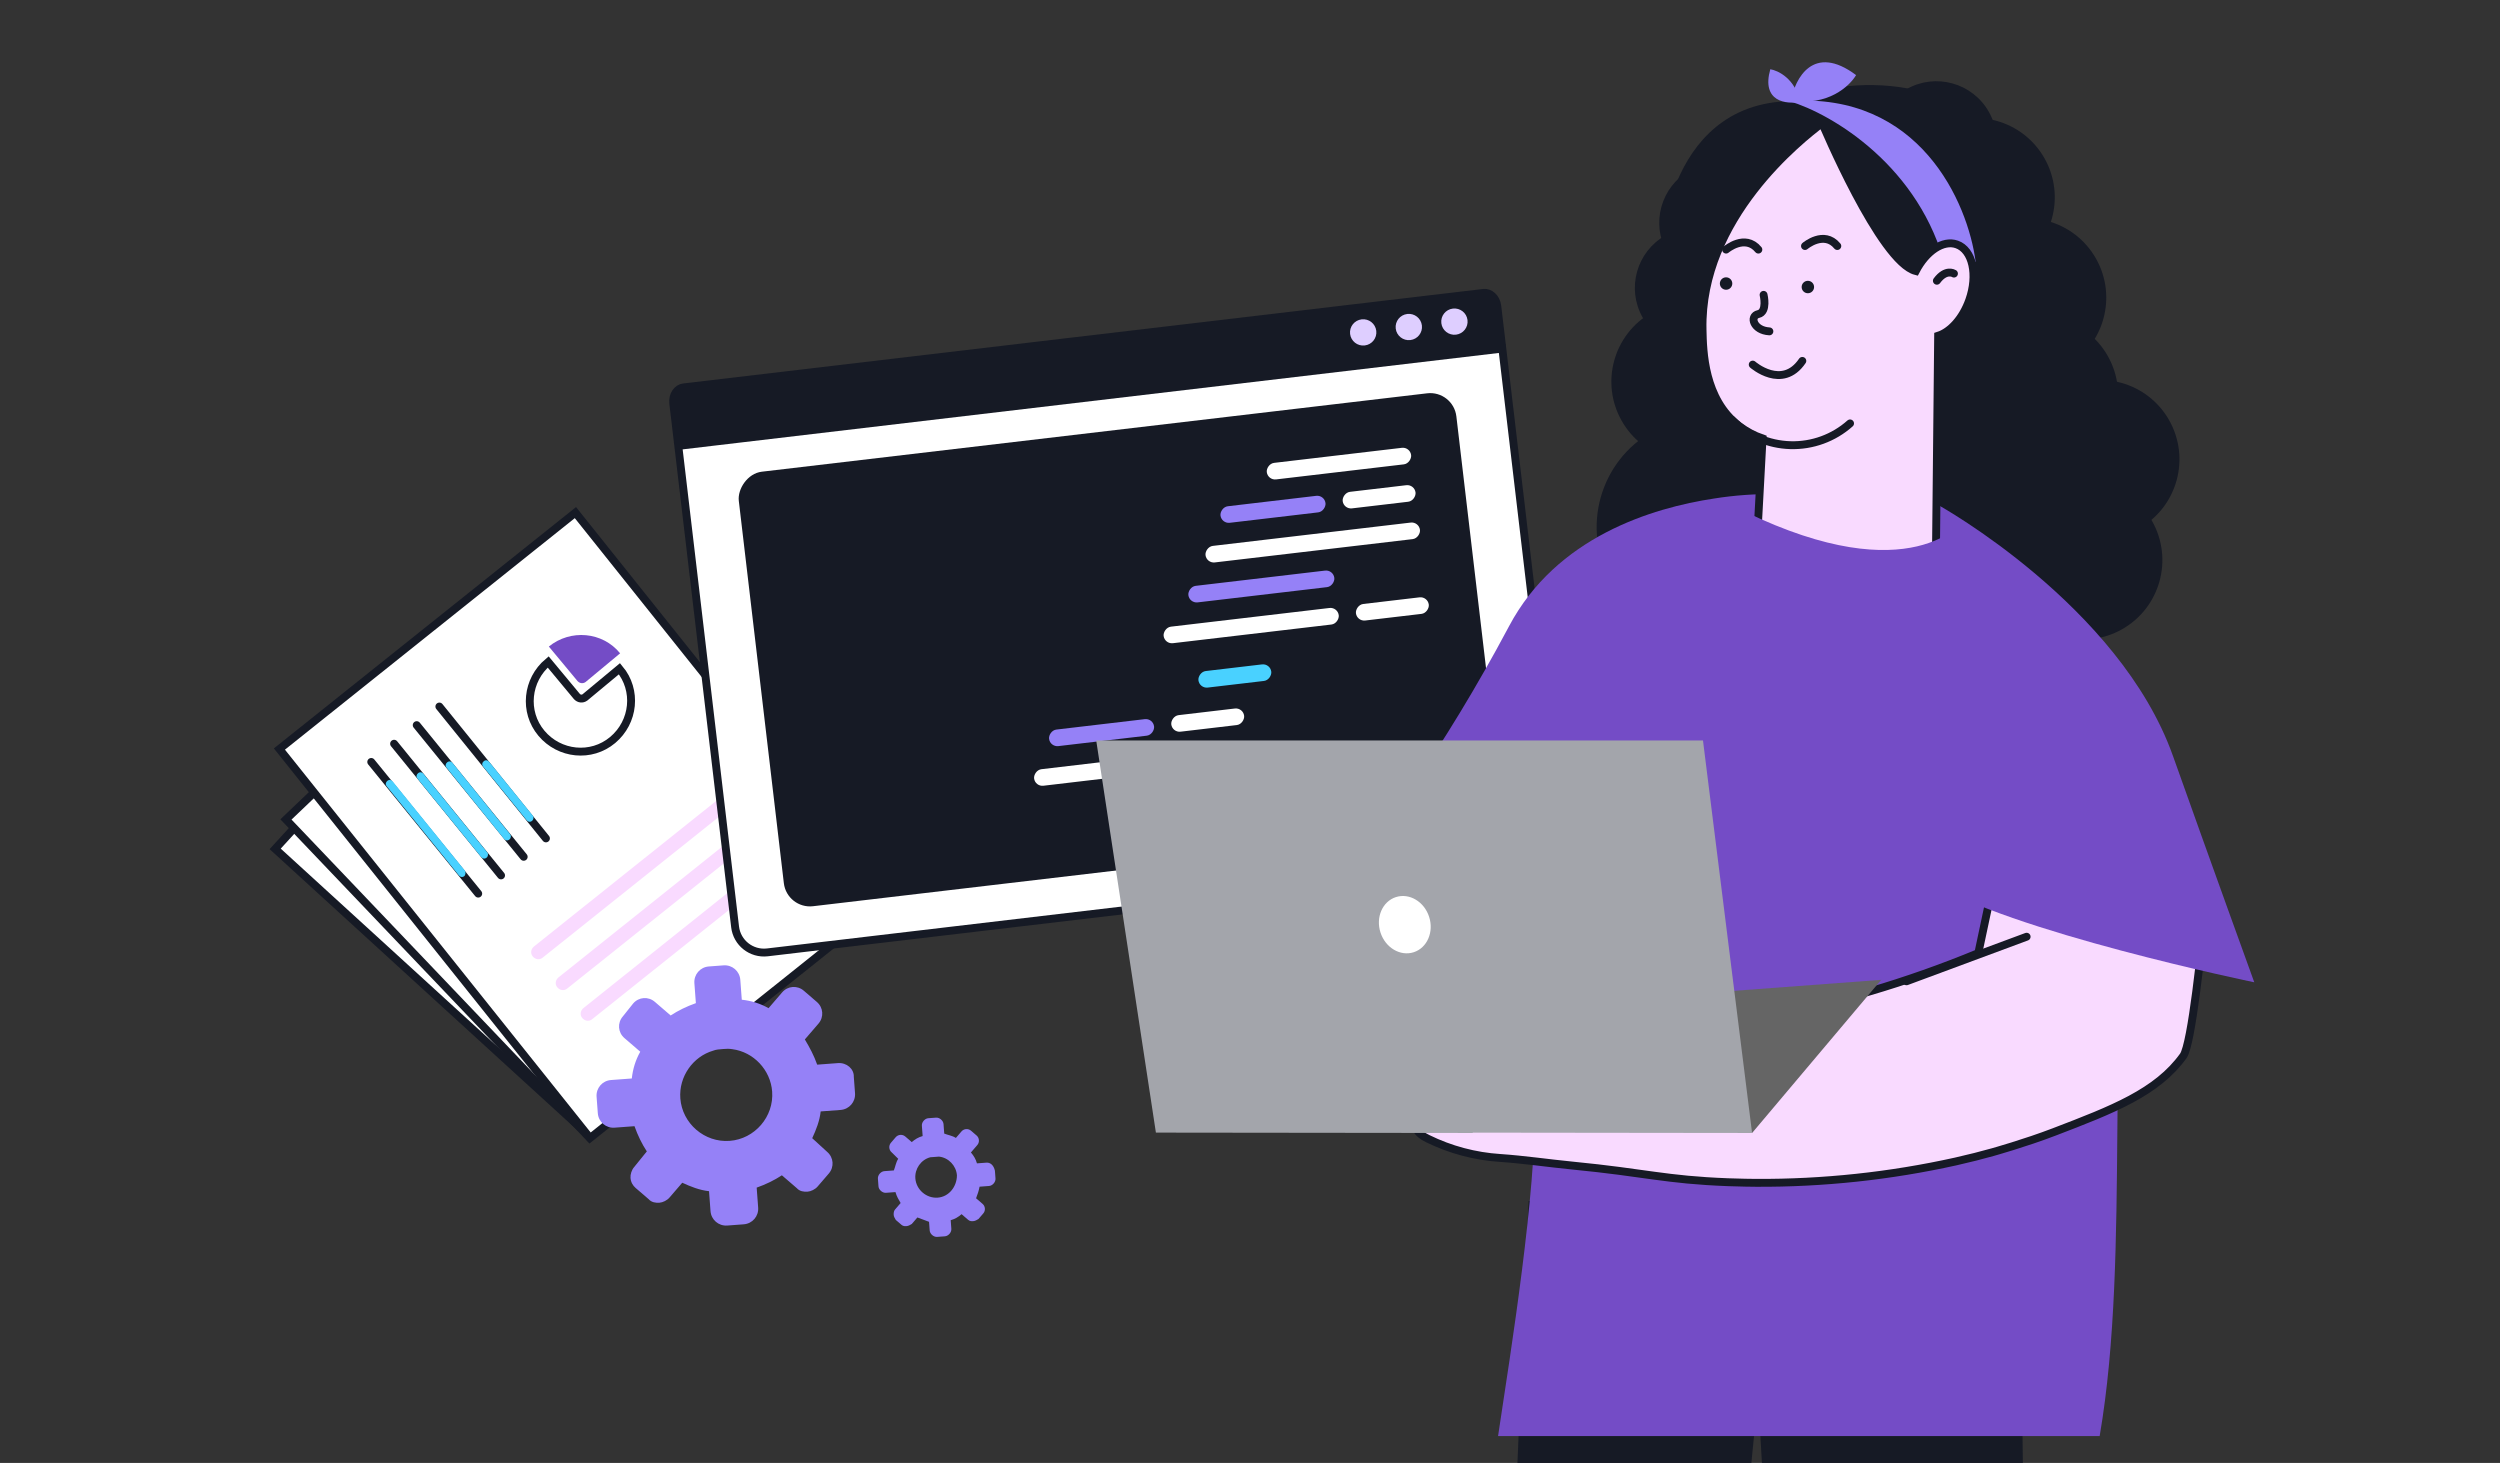<?xml version="1.0" encoding="UTF-8"?> <svg xmlns="http://www.w3.org/2000/svg" width="634" height="371" viewBox="0 0 634 371" fill="none"><rect x="0" y="0" width="634" height="371" fill="#333333" stroke="none"/><g clip-path="url(#clip0_2195_29904)"><path d="M123.184 156.819L69.785 215.276L146.584 285.43L199.983 226.972L123.184 156.819Z" fill="white" stroke="#161A25" stroke-width="2" stroke-miterlimit="10" stroke-linecap="round"></path><path d="M133.759 149.424L72.516 207.81L149.293 288.346L210.537 229.96L133.759 149.424Z" fill="white" stroke="#161A25" stroke-width="2" stroke-miterlimit="10" stroke-linecap="round"></path><path d="M145.925 129.996L70.856 189.955L149.644 288.601L224.714 228.642L145.925 129.996Z" fill="white" stroke="#161A25" stroke-width="2" stroke-miterlimit="10" stroke-linecap="round"></path><path d="M94.147 193.229L121.277 226.621" stroke="#161A25" stroke-width="2" stroke-miterlimit="10" stroke-linecap="round"></path><path d="M117.737 222.19C117.283 222.549 116.724 222.452 116.365 221.999L98.055 199.384C97.696 198.93 97.793 198.371 98.246 198.012C98.699 197.653 99.258 197.75 99.617 198.203L117.928 220.818C118.134 221.222 118.089 221.882 117.737 222.19Z" fill="#49D1FF"></path><path d="M99.939 188.611L127.07 222.004" stroke="#161A25" stroke-width="2" stroke-miterlimit="10" stroke-linecap="round"></path><path d="M123.377 217.522C122.924 217.881 122.365 217.785 122.006 217.331L105.85 197.436C105.491 196.983 105.588 196.424 106.041 196.065C106.494 195.706 107.053 195.802 107.412 196.256L123.568 216.151C123.875 216.503 123.83 217.163 123.377 217.522Z" fill="#49D1FF"></path><path d="M105.678 183.895L132.809 217.287" stroke="#161A25" stroke-width="2" stroke-miterlimit="10" stroke-linecap="round"></path><path d="M129.169 212.907C128.715 213.266 128.157 213.17 127.797 212.716L113.231 194.685C112.872 194.231 112.968 193.672 113.422 193.313C113.875 192.954 114.434 193.051 114.793 193.504L129.36 211.536C129.667 211.888 129.622 212.548 129.169 212.907Z" fill="#49D1FF"></path><path d="M111.422 179.175L138.452 212.619" stroke="#161A25" stroke-width="2" stroke-miterlimit="10" stroke-linecap="round"></path><path d="M134.911 208.187C134.457 208.546 133.898 208.45 133.539 207.996L122.512 194.397C122.153 193.944 122.25 193.385 122.703 193.026C123.156 192.667 123.715 192.763 124.074 193.217L135.101 206.816C135.409 207.168 135.364 207.828 134.911 208.187Z" fill="#49D1FF"></path><path d="M157.093 169.589C161.656 175.028 160.814 183.101 155.376 187.664C149.938 192.227 141.865 191.385 137.302 185.947C132.739 180.509 133.58 172.435 139.019 167.872L146.3 176.635C146.863 177.238 147.676 177.333 148.331 176.87L157.093 169.589Z" stroke="#161A25" stroke-width="2" stroke-miterlimit="10" stroke-linecap="round"></path><path d="M157.263 165.681L148.5 172.962C147.845 173.425 147.032 173.33 146.469 172.727L139.188 163.964C144.678 159.502 152.801 160.191 157.263 165.681Z" fill="#744CC6"></path><path d="M199.185 219.316L150.163 258.476C149.38 259.123 148.295 258.936 147.647 258.153C147 257.371 147.187 256.285 147.97 255.638L196.992 216.478C197.775 215.83 198.86 216.018 199.508 216.8C200.007 217.535 199.869 218.719 199.185 219.316Z" fill="#F9DAFF"></path><path d="M186.63 203.709L137.608 242.869C136.826 243.517 135.74 243.329 135.093 242.547C134.445 241.764 134.633 240.679 135.415 240.031L184.437 200.871C185.22 200.224 186.305 200.411 186.953 201.194C187.6 201.976 187.413 203.062 186.63 203.709Z" fill="#F9DAFF"></path><path d="M192.859 211.539L143.837 250.698C143.054 251.346 141.969 251.158 141.321 250.376C140.674 249.593 140.861 248.508 141.644 247.86L190.666 208.7C191.448 208.053 192.534 208.24 193.181 209.023C193.829 209.806 193.641 210.891 192.859 211.539Z" fill="#F9DAFF"></path><path d="M172.012 113.086L186.421 235.062C186.898 239.107 190.565 241.998 194.61 241.521L388.937 218.565C392.982 218.087 395.874 214.421 395.396 210.376L380.987 88.4L172.012 113.086Z" fill="white" stroke="#161A25" stroke-width="2"></path><path d="M376.246 74.273L173.332 98.243C171.807 98.423 170.479 100.112 170.74 102.322L171.808 111.359L380.784 86.673L379.716 77.636C379.455 75.426 377.771 74.093 376.246 74.273Z" fill="#161A25" stroke="#161A25" stroke-width="2"></path><path d="M369.234 84.874C367.4 85.091 365.739 83.784 365.523 81.957C365.307 80.129 366.618 78.471 368.452 78.254C370.285 78.038 371.947 79.344 372.162 81.172C372.378 83 371.067 84.658 369.234 84.874Z" fill="#DECEFF"></path><path d="M357.665 86.241C355.832 86.458 354.17 85.152 353.954 83.324C353.738 81.496 355.05 79.838 356.883 79.622C358.717 79.405 360.378 80.711 360.594 82.539C360.81 84.367 359.499 86.025 357.665 86.241Z" fill="#DECEFF"></path><path d="M346.095 87.608C344.261 87.824 342.6 86.518 342.384 84.69C342.168 82.862 343.479 81.204 345.313 80.988C347.146 80.771 348.808 82.078 349.024 83.906C349.24 85.734 347.928 87.391 346.095 87.608Z" fill="#DECEFF"></path><rect width="183.256" height="110.972" rx="6.671" transform="matrix(-0.993 0.117 0.117 0.993 368.553 98.962)" fill="#161A25"></rect><rect width="36.863" height="4.224" rx="2.112" transform="matrix(-0.993 0.117 0.117 0.993 357.615 113.318)" fill="white"></rect><rect width="18.607" height="4.224" rx="2.112" transform="matrix(-0.993 0.117 0.117 0.993 358.734 122.798)" fill="white"></rect><rect width="18.607" height="4.224" rx="2.112" transform="matrix(-0.993 0.117 0.117 0.993 362.094 151.237)" fill="white"></rect><rect width="18.607" height="4.224" rx="2.112" transform="matrix(-0.993 0.117 0.117 0.993 322.15 168.244)" fill="#49D1FF"></rect><rect width="18.607" height="4.224" rx="2.112" transform="matrix(-0.993 0.117 0.117 0.993 308.354 200.23)" fill="#49D1FF"></rect><rect width="54.767" height="4.224" rx="2.112" transform="matrix(-0.993 0.117 0.117 0.993 359.855 132.278)" fill="white"></rect><rect width="26.819" height="4.224" rx="2.112" transform="matrix(-0.993 0.117 0.117 0.993 335.9 125.495)" fill="#9581F7"></rect><rect width="18.607" height="4.224" rx="2.112" transform="matrix(-0.993 0.117 0.117 0.993 315.266 179.43)" fill="white"></rect><rect width="54.767" height="4.224" rx="2.112" transform="matrix(-0.993 0.117 0.117 0.993 316.385 188.909)" fill="white"></rect><rect width="26.819" height="4.224" rx="2.112" transform="matrix(-0.993 0.117 0.117 0.993 292.428 182.127)" fill="#9581F7"></rect><rect width="44.725" height="4.224" rx="2.112" transform="matrix(-0.993 0.117 0.117 0.993 339.26 153.936)" fill="white"></rect><rect width="37.277" height="4.224" rx="2.112" transform="matrix(-0.993 0.117 0.117 0.993 338.139 144.455)" fill="#9581F7"></rect><path d="M521.594 65.966C513.724 23.995 483.558 18.571 462.572 22.724C460.386 48.738 456.145 106.625 469.786 127.61C483.426 148.596 520.282 131.108 539.956 127.61C538.644 118.429 529.463 107.937 521.594 65.966Z" fill="#161A25"></path><path d="M510.701 151.943C505.24 142.256 508.666 129.976 518.353 124.514C528.04 119.053 540.32 122.478 545.781 132.165C551.243 141.852 547.817 154.132 538.13 159.594C528.443 165.055 516.163 161.63 510.701 151.943Z" fill="#161A25"></path><path d="M515.034 126.373C509.572 116.686 512.998 104.406 522.685 98.945C532.372 93.483 544.652 96.909 550.113 106.596C555.575 116.283 552.149 128.563 542.462 134.025C532.775 139.486 520.495 136.06 515.034 126.373Z" fill="#161A25"></path><path d="M499.475 110.092C494.013 100.405 497.439 88.125 507.126 82.664C516.813 77.202 529.093 80.628 534.555 90.315C540.016 100.002 536.591 112.282 526.904 117.743C517.217 123.205 504.936 119.779 499.475 110.092Z" fill="#161A25"></path><path d="M496.473 85.374C491.012 75.686 494.437 63.406 504.124 57.945C513.811 52.483 526.091 55.909 531.553 65.596C537.014 75.283 533.589 87.563 523.902 93.025C514.215 98.486 501.934 95.061 496.473 85.374Z" fill="#161A25"></path><path d="M483.414 59.941C477.953 50.254 481.378 37.974 491.065 32.512C500.752 27.051 513.033 30.476 518.494 40.163C523.955 49.85 520.53 62.13 510.843 67.592C501.156 73.053 488.876 69.628 483.414 59.941Z" fill="#161A25"></path><path d="M411.241 106.682C405.779 96.995 409.205 84.715 418.892 79.253C428.579 73.792 440.859 77.218 446.32 86.904C451.782 96.591 448.356 108.872 438.669 114.333C428.982 119.795 416.702 116.369 411.241 106.682Z" fill="#161A25"></path><path d="M416.57 80.512C412.423 73.158 415.024 63.834 422.379 59.688C429.733 55.541 439.057 58.142 443.203 65.497C447.35 72.851 444.749 82.175 437.394 86.321C430.04 90.468 420.716 87.867 416.57 80.512Z" fill="#161A25"></path><path d="M422.755 64.016C418.609 56.662 421.21 47.338 428.564 43.192C435.919 39.045 445.242 41.646 449.389 49.001C453.535 56.355 450.934 65.679 443.58 69.825C436.225 73.972 426.902 71.371 422.755 64.016Z" fill="#161A25"></path><path d="M477.746 43.395C473.599 36.041 476.2 26.717 483.554 22.571C490.909 18.424 500.232 21.025 504.379 28.38C508.525 35.734 505.925 45.058 498.57 49.204C491.215 53.351 481.892 50.75 477.746 43.395Z" fill="#161A25"></path><path d="M485.192 145.537C479.73 135.85 483.156 123.569 492.843 118.108C502.53 112.647 514.81 116.072 520.271 125.759C525.733 135.446 522.307 147.726 512.62 153.188C502.933 158.649 490.653 155.224 485.192 145.537Z" fill="#161A25"></path><path d="M408.494 147.264C400.962 133.905 405.686 116.971 419.045 109.439C432.403 101.908 449.338 106.632 456.869 119.99C464.4 133.349 459.677 150.283 446.318 157.814C432.96 165.346 416.025 160.622 408.494 147.264Z" fill="#161A25"></path><path d="M447.832 33.759C447.832 33.759 463.95 77.961 488.414 72.894L505.968 51.947C505.968 51.947 470.152 0.159 447.832 33.759Z" fill="#161A25"></path><path d="M453.627 35.37C453.627 35.37 438.893 65.234 430.61 66.442C422.327 67.648 421.131 64.142 421.131 64.142C421.131 64.142 422.369 23.633 457.425 25.704L453.627 35.37Z" fill="#161A25"></path><path d="M493.478 68.181C487.084 42.359 464.76 28.915 453.721 25.636C486.773 23.276 499.052 51.294 501.02 66.377H497.085L493.478 68.181Z" fill="#9581F7"></path><path d="M456.483 25.826C453 26.511 446.617 25.817 448.946 17.56C450.962 17.884 455.293 19.99 456.483 25.826Z" fill="#9581F7"></path><path d="M454.222 25.469C455.19 19.94 459.841 10.915 470.702 19.043C469.079 21.834 463.511 27.028 454.222 25.469Z" fill="#9581F7"></path><path d="M512.187 304.567L515.574 582.8H458.867C454.535 506.63 450.203 430.464 445.871 354.3C437.351 431.001 437.999 506.093 429.491 582.8L375.717 584.342C379.703 491.093 383.682 397.834 387.656 304.567H512.187Z" fill="#161A25"></path><path d="M342.957 218.099L318.871 227.04" stroke="#161A25" stroke-width="2" stroke-miterlimit="10" stroke-linecap="round"></path><path d="M357.028 201.212C368.825 209.736 382.216 215.797 396.405 219.036C410.593 222.275 425.289 222.625 439.615 220.065L449.865 126.969L450.047 125.305C444.933 125.241 439.823 125.612 434.772 126.414C418.882 128.805 394.7 136.196 382.692 158.809L382.354 159.442C374.697 173.826 366.242 187.771 357.028 201.212Z" fill="#744CC6"></path><path d="M385.783 193.181C386.609 213.784 387.429 234.387 388.244 254.991C388.798 268.897 389.11 273.385 389.24 280.013C389.589 302.534 383.269 341.91 379.911 364.182H532.476C540.528 317.274 533.395 256.504 541.441 209.591C537.046 206.703 536.901 199.274 532.476 196.196C516.933 185.469 502.264 174.605 488.41 163.731C488.41 163.731 472.39 168.687 458.38 161.712C457.029 161.6 455.183 161.47 452.965 161.34C451.735 161.262 450.366 161.201 448.919 161.132C445.003 160.976 441.355 160.837 437.872 160.785C421.973 163.176 397.792 170.567 385.783 193.181Z" fill="#744CC6"></path><path d="M362.078 288.764C367.817 291.585 374.056 293.248 380.437 293.659C386.502 294.075 392.567 294.976 398.632 295.574C417.693 297.437 422.181 299.196 438.253 299.811C441.606 299.932 444.18 299.958 445.341 299.967C462.359 300.055 479.334 298.239 495.948 294.552C499.483 293.754 502.533 292.975 505.366 292.178C505.366 292.178 513.614 289.873 520.901 287.074C535.691 281.408 547.023 277.059 553.686 267.771C555.818 264.79 558.356 240.331 559.413 229.284C559.716 226.009 559.898 223.913 559.898 223.913L552.725 217.934L507.272 215.474C506.51 219.069 505.739 222.656 504.985 226.243C503.893 231.401 502.799 236.554 501.701 241.7C492.687 245.431 483.481 248.681 474.123 251.439C455.201 257.012 435.743 260.569 416.073 262.052C410.918 262.252 406.742 262.468 404.056 262.633C402.773 262.103 401.541 261.459 400.374 260.709C395.574 257.096 392.654 254.913 390.314 250.806C388.98 248.501 387.845 245.608 386.199 245.608C384.804 245.66 383.825 247.886 383.513 248.579C381.884 252.296 383.868 257.755 386.442 262.581L385.177 262.252C384.484 262.061 383.6 261.81 382.577 261.55C376.235 259.817 364.799 257.122 362.91 260.172C362.52 260.813 362.329 262.07 363.923 264.738C363.535 264.575 363.136 264.442 362.728 264.34C361.386 263.997 359.971 264.072 358.673 264.556C358.162 264.764 356.134 265.544 355.753 267.034C355.259 268.914 357.408 271.704 361.454 273.203C358.933 273.472 356.992 275.196 356.724 277.085C356.412 279.277 358.318 281.885 361.316 282.396C360.72 282.464 360.165 282.729 359.739 283.15C359.432 283.469 359.2 283.852 359.06 284.271C358.919 284.691 358.873 285.136 358.924 285.575C358.924 285.575 359.089 287.378 362.078 288.764Z" fill="#F9DAFF" stroke="#161A25" stroke-width="2" stroke-miterlimit="10" stroke-linecap="round"></path><path d="M362.666 264.365C370.033 267.496 377.88 269.348 385.869 269.841" stroke="#161A25" stroke-width="2" stroke-miterlimit="10" stroke-linecap="round"></path><path d="M360.669 272.744C363.817 273.99 367.045 275.026 370.33 275.846C374.944 276.987 379.655 277.692 384.4 277.951" stroke="#161A25" stroke-width="2" stroke-miterlimit="10" stroke-linecap="round"></path><path d="M361.393 282.232C364.535 283.174 367.74 283.889 370.984 284.372C375.133 284.996 379.329 285.242 383.521 285.109" stroke="#161A25" stroke-width="2" stroke-miterlimit="10" stroke-linecap="round"></path><path d="M382.526 261.575L391.719 264.348" stroke="#161A25" stroke-width="2" stroke-miterlimit="10" stroke-linecap="round"></path><path d="M513.953 237.551L483.49 248.858" stroke="#161A25" stroke-width="2" stroke-miterlimit="10" stroke-linecap="round"></path><path d="M491.582 128.095C491.582 128.095 537.497 153.542 551.066 191.716C560.716 218.867 571.686 249.111 571.686 249.111C571.686 249.111 508.893 236.163 489.26 223.401L491.582 128.095Z" fill="#744CC6"></path><path d="M444.328 287.326L477.078 248.484L372.718 256.282L444.328 287.326Z" fill="#656565"></path><path d="M373.479 287.238V287.325L293.136 287.23L278 187.782H431.876L444.326 287.325L373.479 287.238Z" fill="#A3A5AB"></path><path d="M350.094 236.497C348.841 232.637 350.585 228.612 353.989 227.507C357.393 226.402 361.169 228.634 362.422 232.493C363.675 236.353 361.932 240.378 358.527 241.483C355.123 242.589 351.348 240.356 350.094 236.497Z" fill="white"></path><path d="M431.763 83.541C431.875 89.164 432.126 101.207 441.025 108.026C442.828 109.396 444.841 110.467 446.986 111.197L445.14 145.385C451.161 151.414 459.271 154.895 467.789 155.108C476.307 155.321 484.58 152.249 490.896 146.529L491.511 85.152C494.63 84.164 497.749 80.768 499.395 76.115C501.656 69.721 500.262 63.396 496.241 61.984C492.776 60.754 488.444 63.717 485.844 68.742C476.851 66.455 462.096 31.209 462.096 31.209C456.75 35.264 431.156 55.278 431.763 83.541Z" fill="#F9DAFF" stroke="#161A25" stroke-width="2" stroke-miterlimit="10" stroke-linecap="round"></path><path d="M495.523 69.382C495.523 69.382 493.496 68.091 491.191 71.201L495.523 69.382Z" fill="#B2ECFF"></path><path d="M495.523 69.382C495.523 69.382 493.496 68.091 491.191 71.201" stroke="#161A25" stroke-width="2" stroke-miterlimit="10" stroke-linecap="round"></path><path d="M469.175 107.377C465.022 111.083 459.608 113.057 454.044 112.896C448.481 112.735 443.19 110.45 439.258 106.511" stroke="#161A25" stroke-width="2" stroke-miterlimit="10" stroke-linecap="round"></path><path d="M447.244 74.772C447.244 74.772 448.292 79.105 445.927 79.642C443.561 80.179 444.696 83.818 448.717 84.034" stroke="#161A25" stroke-width="2" stroke-miterlimit="10" stroke-linecap="round"></path><path d="M444.49 92.462C444.49 92.462 451.985 99.029 457.071 91.526" stroke="#161A25" stroke-width="2" stroke-miterlimit="10" stroke-linecap="round"></path><path d="M437.732 63.3C437.732 63.3 442.541 59.202 445.92 63.3" stroke="#161A25" stroke-width="2" stroke-miterlimit="10" stroke-linecap="round"></path><path d="M457.746 62.393C457.746 62.393 462.563 58.294 465.942 62.393" stroke="#161A25" stroke-width="2" stroke-miterlimit="10" stroke-linecap="round"></path><path d="M458.475 74.366C459.346 74.366 460.052 73.66 460.052 72.789C460.052 71.918 459.346 71.212 458.475 71.212C457.604 71.212 456.898 71.918 456.898 72.789C456.898 73.66 457.604 74.366 458.475 74.366Z" fill="#161A25"></path><path d="M437.733 73.481C438.604 73.481 439.31 72.775 439.31 71.904C439.31 71.033 438.604 70.327 437.733 70.327C436.862 70.327 436.156 71.033 436.156 71.904C436.156 72.775 436.862 73.481 437.733 73.481Z" fill="#161A25"></path><path d="M498.009 132.02C498.009 132.02 484.839 150.214 442.558 129.784C438.815 141.463 435.075 153.146 431.338 164.831L460.952 170.896L502.688 165.108L498.009 132.02Z" fill="#744CC6"></path><path d="M212.511 269.602L207.238 269.996C206.399 267.628 205.373 265.717 204.11 263.602L207.566 259.589C208.99 257.936 208.809 255.52 207.157 254.096L203.852 251.25C202.199 249.827 199.783 250.007 198.36 251.66L194.904 255.673C192.828 254.502 190.566 253.788 188.117 253.528L187.74 248.476C187.576 246.279 185.687 244.652 183.49 244.816L179.756 245.095C177.559 245.259 175.933 247.147 176.096 249.344L176.473 254.397C174.106 255.236 171.975 256.279 170.079 257.525L166.066 254.068C164.414 252.645 161.997 252.826 160.574 254.478L157.948 257.767C156.524 259.419 156.705 261.836 158.357 263.259L162.37 266.715C161.2 268.79 160.485 271.053 160.226 273.502L154.953 273.895C152.756 274.059 151.13 275.948 151.294 278.144L151.605 282.318C151.769 284.515 153.658 286.142 155.854 285.978L160.907 285.601C161.746 287.968 162.789 290.1 164.035 291.995L160.799 295.992C160.189 296.7 159.831 297.831 159.897 298.71C159.979 299.808 160.484 300.654 161.192 301.264L164.497 304.11C165.221 304.94 166.336 305.078 167.215 305.012C168.094 304.947 169.159 304.425 169.769 303.717L173.022 299.94C175.081 300.891 177.36 301.826 179.809 302.085L180.186 307.137C180.35 309.334 182.238 310.961 184.435 310.797L188.609 310.485C190.806 310.322 192.432 308.433 192.269 306.236L191.892 301.183C194.259 300.344 196.39 299.302 198.286 298.056L202.063 301.309C202.787 302.138 203.902 302.276 204.781 302.21C205.66 302.145 206.725 301.623 207.335 300.915L210.181 297.61C211.604 295.958 211.424 293.541 209.772 292.118L205.978 288.646C206.929 286.587 207.864 284.308 208.123 281.859L213.176 281.482C215.372 281.318 216.999 279.429 216.835 277.232L216.524 273.058C216.596 271.065 214.707 269.439 212.511 269.602ZM185.043 289.324C178.672 289.799 173.006 284.92 172.531 278.549C172.121 273.057 175.715 267.929 180.906 266.437C181.548 266.168 182.427 266.103 183.306 266.037C184.185 265.971 184.844 265.922 185.739 266.076C191.093 266.782 195.408 271.32 195.818 276.812C196.293 283.183 191.414 288.848 185.043 289.324Z" fill="#9581F7"></path><path d="M250.17 294.849L247.754 295.029C247.452 293.947 246.947 293.101 246.222 292.272L247.849 290.383C248.459 289.675 248.377 288.577 247.669 287.967L246.252 286.747C245.544 286.137 244.446 286.219 243.836 286.927L242.412 288.58C241.485 287.986 240.37 287.848 239.458 287.475L239.278 285.058C239.213 284.179 238.268 283.366 237.389 283.432L235.412 283.579C234.534 283.645 233.72 284.589 233.786 285.468L233.983 288.104C232.901 288.405 232.055 288.91 231.225 289.635L229.573 288.212C228.864 287.602 227.766 287.684 227.156 288.392L225.936 289.809C225.326 290.517 225.408 291.615 226.116 292.225L227.785 293.868C227.192 294.796 227.054 295.911 226.68 296.822L224.264 297.002C223.385 297.068 222.572 298.012 222.637 298.891L222.785 300.868C222.85 301.747 223.795 302.56 224.673 302.494L227.09 302.314C227.391 303.396 227.896 304.242 228.401 305.088L226.978 306.741C226.775 306.977 226.588 307.432 226.637 308.091C226.67 308.531 226.922 308.954 227.175 309.377L228.591 310.597C229.063 311.003 229.503 310.97 229.942 310.938C230.381 310.905 230.804 310.652 231.227 310.4L232.65 308.747C233.562 309.121 234.693 309.479 235.605 309.853L235.769 312.049C235.834 312.928 236.778 313.741 237.657 313.676L239.634 313.528C240.513 313.463 241.326 312.519 241.261 311.64L241.097 309.443C242.179 309.141 243.025 308.636 243.854 307.912L245.507 309.335C245.979 309.742 246.418 309.709 246.858 309.676C247.297 309.643 247.72 309.391 248.143 309.138L249.363 307.722C249.973 307.014 249.891 305.915 249.183 305.305L247.53 303.882C247.904 302.971 248.261 301.84 248.416 300.944L250.832 300.764C251.711 300.699 252.524 299.754 252.459 298.876L252.311 296.899C251.977 295.377 251.049 294.784 250.17 294.849ZM237.798 303.724C234.943 303.938 232.346 301.701 232.133 298.845C231.953 296.429 233.546 294.101 235.93 293.481C236.369 293.448 236.589 293.432 237.028 293.399C237.468 293.367 237.687 293.35 238.127 293.317C240.576 293.577 242.497 295.642 242.678 298.059C242.671 300.931 240.654 303.511 237.798 303.724Z" fill="#9581F7"></path></g><defs><clipPath id="clip0_2195_29904"><rect width="634" height="371" fill="white"></rect></clipPath></defs></svg> 
